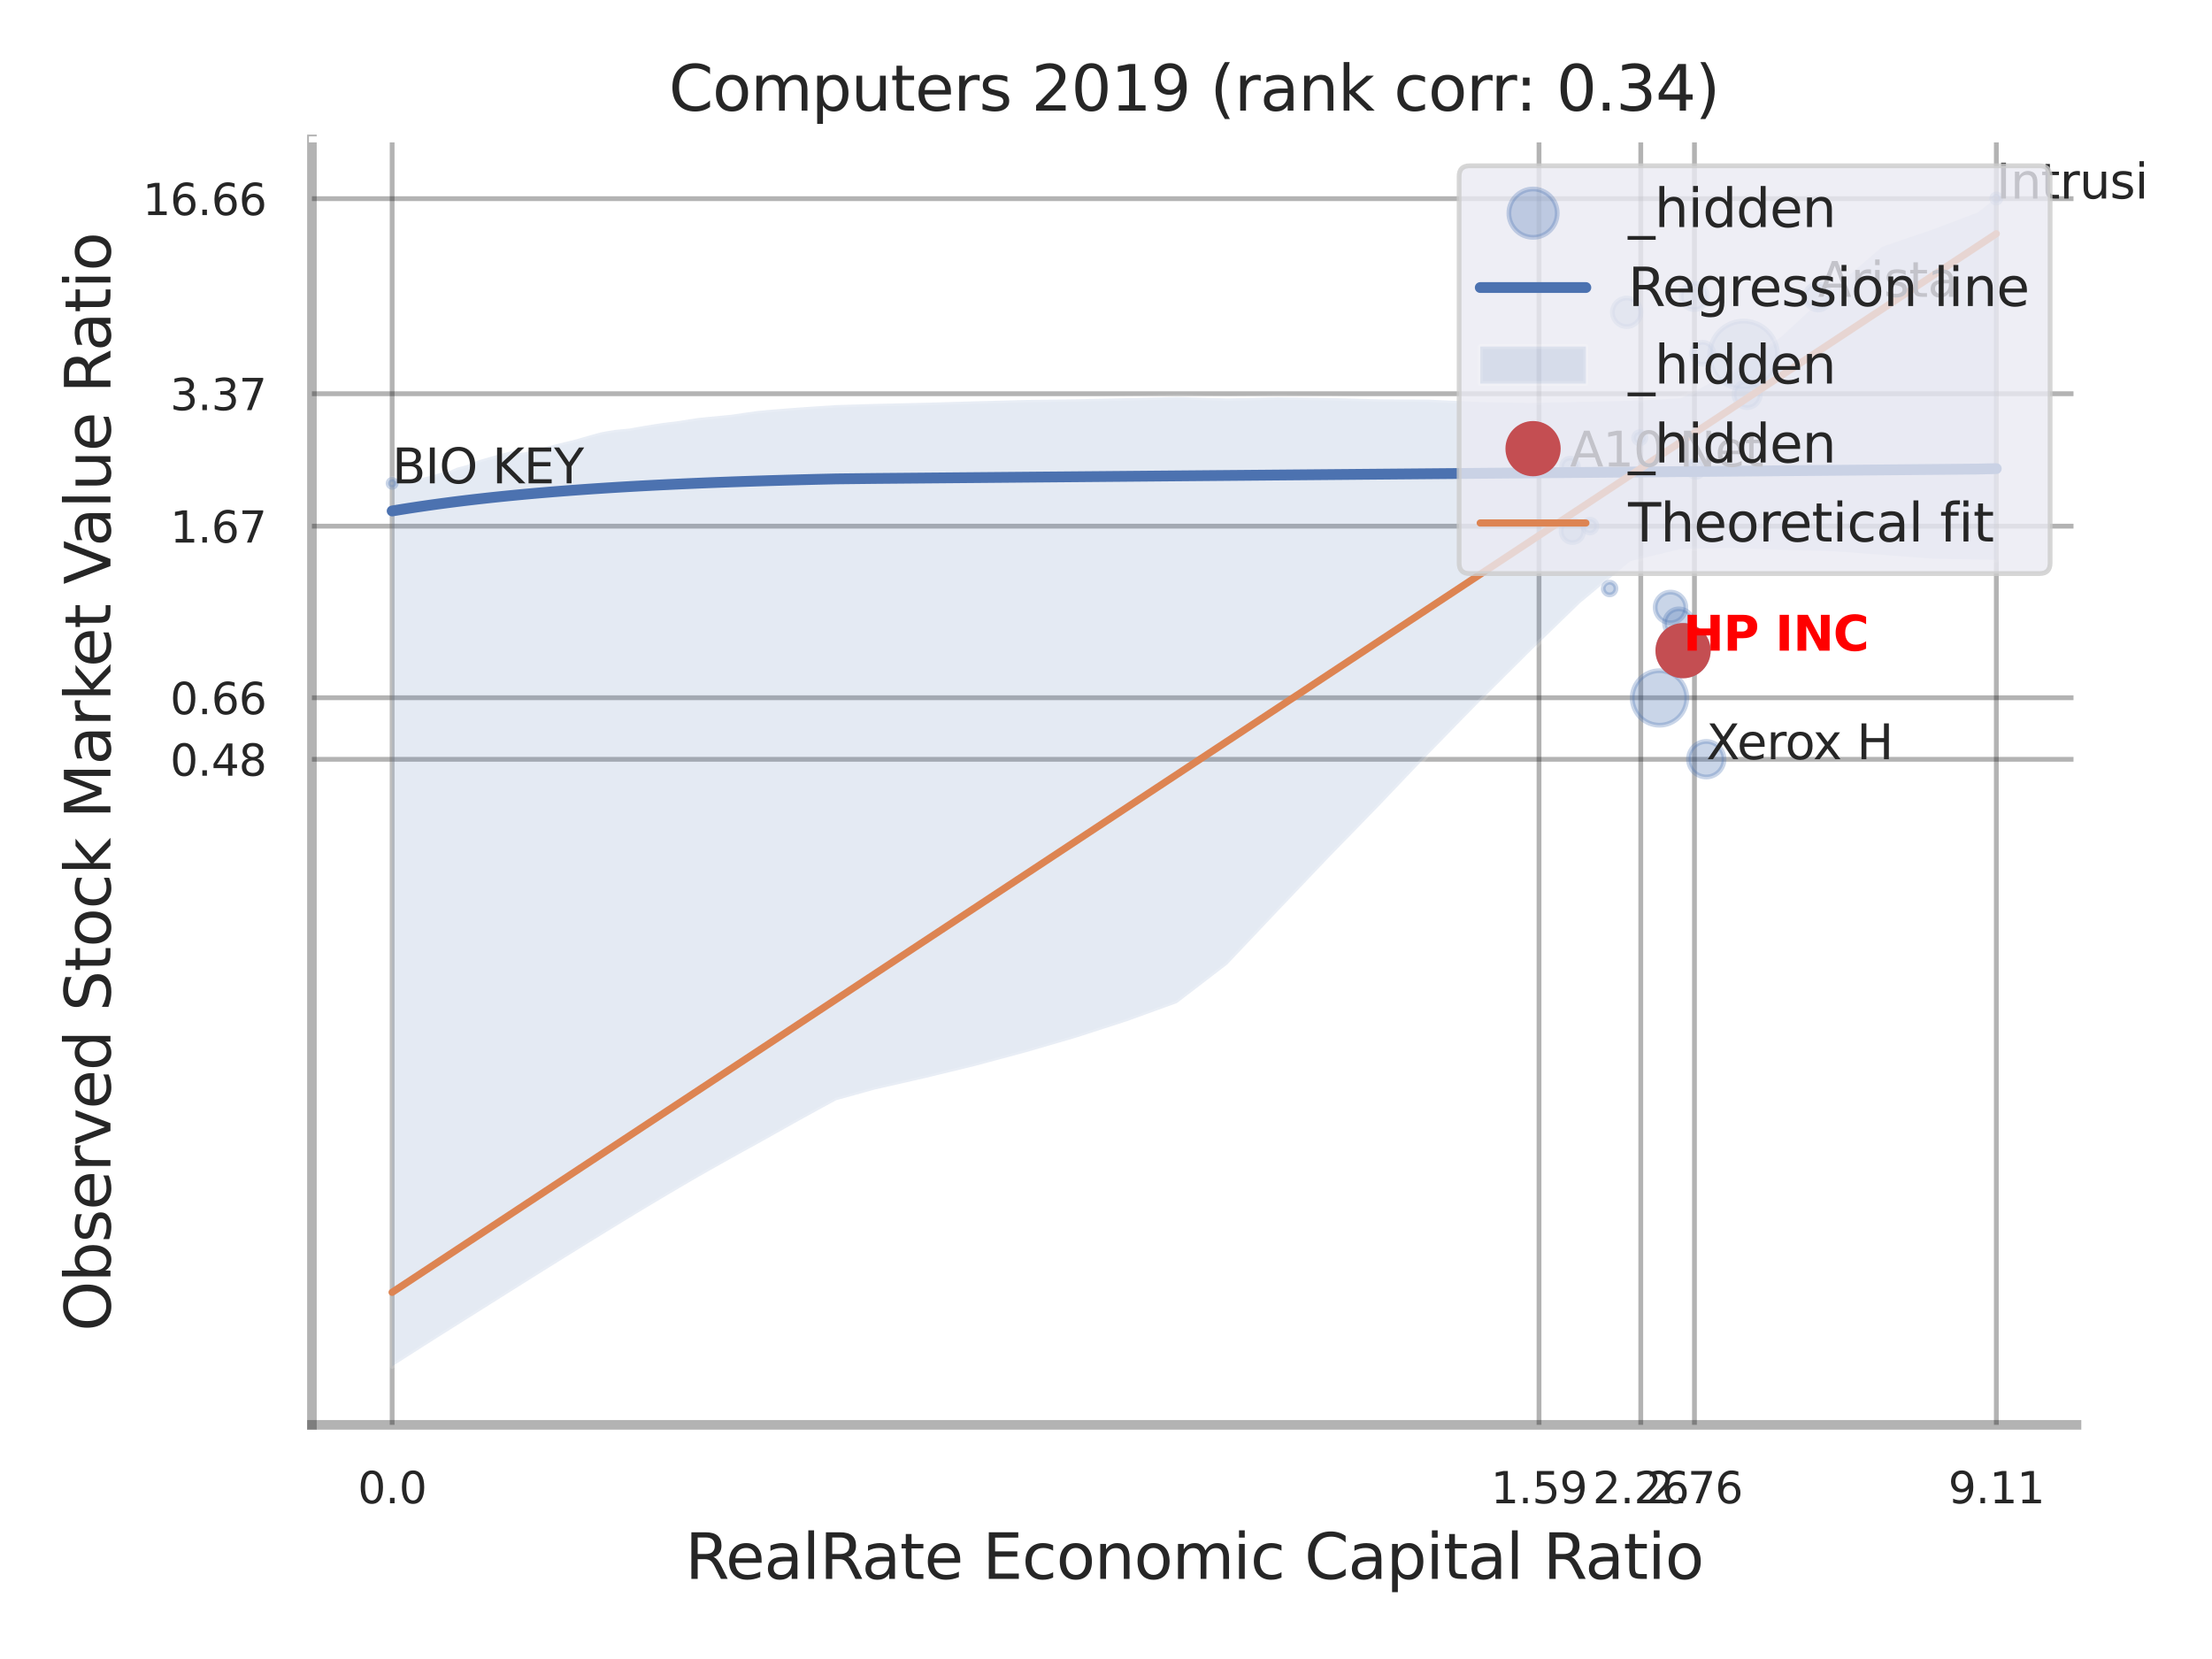 <?xml version="1.0" encoding="utf-8" standalone="no"?>
<!DOCTYPE svg PUBLIC "-//W3C//DTD SVG 1.1//EN"
  "http://www.w3.org/Graphics/SVG/1.1/DTD/svg11.dtd">
<svg xmlns:xlink="http://www.w3.org/1999/xlink" width="460.8pt" height="345.6pt" viewBox="0 0 460.8 345.6" xmlns="http://www.w3.org/2000/svg" version="1.1">
 <defs>
  <style type="text/css">*{stroke-linejoin: round; stroke-linecap: butt}</style>
 </defs>
 <g id="figure_1">
  <g id="patch_1">
   <path d="M 0 345.6 
L 460.8 345.6 
L 460.8 0 
L 0 0 
z
" style="fill: #ffffff"/>
  </g>
  <g id="axes_1">
   <g id="patch_2">
    <path d="M 64.98 296.82 
L 432.573 296.82 
L 432.573 29.04 
L 64.98 29.04 
z
" style="fill: #ffffff"/>
   </g>
   <g id="matplotlib.axis_1">
    <g id="xtick_1">
     <g id="line2d_1">
      <path d="M 81.689 296.82 
L 81.689 29.04 
" clip-path="url(#p92909d20e0)" style="fill: none; stroke: #000000; stroke-opacity: 0.3; stroke-linecap: round"/>
     </g>
     <g id="text_1">
      <!-- 0.0 -->
      <g style="fill: #262626" transform="translate(74.533 313.159) scale(0.09 -0.09)">
       <defs>
        <path id="DejaVuSans-30" d="M 2034 4250 
Q 1547 4250 1301 3770 
Q 1056 3291 1056 2328 
Q 1056 1369 1301 889 
Q 1547 409 2034 409 
Q 2525 409 2770 889 
Q 3016 1369 3016 2328 
Q 3016 3291 2770 3770 
Q 2525 4250 2034 4250 
z
M 2034 4750 
Q 2819 4750 3233 4129 
Q 3647 3509 3647 2328 
Q 3647 1150 3233 529 
Q 2819 -91 2034 -91 
Q 1250 -91 836 529 
Q 422 1150 422 2328 
Q 422 3509 836 4129 
Q 1250 4750 2034 4750 
z
" transform="scale(0.016)"/>
        <path id="DejaVuSans-2e" d="M 684 794 
L 1344 794 
L 1344 0 
L 684 0 
L 684 794 
z
" transform="scale(0.016)"/>
       </defs>
       <use xlink:href="#DejaVuSans-30"/>
       <use xlink:href="#DejaVuSans-2e" transform="translate(63.623 0)"/>
       <use xlink:href="#DejaVuSans-30" transform="translate(95.41 0)"/>
      </g>
     </g>
    </g>
    <g id="xtick_2">
     <g id="line2d_2">
      <path d="M 320.605 296.82 
L 320.605 29.04 
" clip-path="url(#p92909d20e0)" style="fill: none; stroke: #000000; stroke-opacity: 0.3; stroke-linecap: round"/>
     </g>
     <g id="text_2">
      <!-- 1.59 -->
      <g style="fill: #262626" transform="translate(310.585 313.159) scale(0.09 -0.09)">
       <defs>
        <path id="DejaVuSans-31" d="M 794 531 
L 1825 531 
L 1825 4091 
L 703 3866 
L 703 4441 
L 1819 4666 
L 2450 4666 
L 2450 531 
L 3481 531 
L 3481 0 
L 794 0 
L 794 531 
z
" transform="scale(0.016)"/>
        <path id="DejaVuSans-35" d="M 691 4666 
L 3169 4666 
L 3169 4134 
L 1269 4134 
L 1269 2991 
Q 1406 3038 1543 3061 
Q 1681 3084 1819 3084 
Q 2600 3084 3056 2656 
Q 3513 2228 3513 1497 
Q 3513 744 3044 326 
Q 2575 -91 1722 -91 
Q 1428 -91 1123 -41 
Q 819 9 494 109 
L 494 744 
Q 775 591 1075 516 
Q 1375 441 1709 441 
Q 2250 441 2565 725 
Q 2881 1009 2881 1497 
Q 2881 1984 2565 2268 
Q 2250 2553 1709 2553 
Q 1456 2553 1204 2497 
Q 953 2441 691 2322 
L 691 4666 
z
" transform="scale(0.016)"/>
        <path id="DejaVuSans-39" d="M 703 97 
L 703 672 
Q 941 559 1184 500 
Q 1428 441 1663 441 
Q 2288 441 2617 861 
Q 2947 1281 2994 2138 
Q 2813 1869 2534 1725 
Q 2256 1581 1919 1581 
Q 1219 1581 811 2004 
Q 403 2428 403 3163 
Q 403 3881 828 4315 
Q 1253 4750 1959 4750 
Q 2769 4750 3195 4129 
Q 3622 3509 3622 2328 
Q 3622 1225 3098 567 
Q 2575 -91 1691 -91 
Q 1453 -91 1209 -44 
Q 966 3 703 97 
z
M 1959 2075 
Q 2384 2075 2632 2365 
Q 2881 2656 2881 3163 
Q 2881 3666 2632 3958 
Q 2384 4250 1959 4250 
Q 1534 4250 1286 3958 
Q 1038 3666 1038 3163 
Q 1038 2656 1286 2365 
Q 1534 2075 1959 2075 
z
" transform="scale(0.016)"/>
       </defs>
       <use xlink:href="#DejaVuSans-31"/>
       <use xlink:href="#DejaVuSans-2e" transform="translate(63.623 0)"/>
       <use xlink:href="#DejaVuSans-35" transform="translate(95.41 0)"/>
       <use xlink:href="#DejaVuSans-39" transform="translate(159.033 0)"/>
      </g>
     </g>
    </g>
    <g id="xtick_3">
     <g id="line2d_3">
      <path d="M 341.801 296.82 
L 341.801 29.04 
" clip-path="url(#p92909d20e0)" style="fill: none; stroke: #000000; stroke-opacity: 0.3; stroke-linecap: round"/>
     </g>
     <g id="text_3">
      <!-- 2.26 -->
      <g style="fill: #262626" transform="translate(331.782 313.159) scale(0.09 -0.09)">
       <defs>
        <path id="DejaVuSans-32" d="M 1228 531 
L 3431 531 
L 3431 0 
L 469 0 
L 469 531 
Q 828 903 1448 1529 
Q 2069 2156 2228 2338 
Q 2531 2678 2651 2914 
Q 2772 3150 2772 3378 
Q 2772 3750 2511 3984 
Q 2250 4219 1831 4219 
Q 1534 4219 1204 4116 
Q 875 4013 500 3803 
L 500 4441 
Q 881 4594 1212 4672 
Q 1544 4750 1819 4750 
Q 2544 4750 2975 4387 
Q 3406 4025 3406 3419 
Q 3406 3131 3298 2873 
Q 3191 2616 2906 2266 
Q 2828 2175 2409 1742 
Q 1991 1309 1228 531 
z
" transform="scale(0.016)"/>
        <path id="DejaVuSans-36" d="M 2113 2584 
Q 1688 2584 1439 2293 
Q 1191 2003 1191 1497 
Q 1191 994 1439 701 
Q 1688 409 2113 409 
Q 2538 409 2786 701 
Q 3034 994 3034 1497 
Q 3034 2003 2786 2293 
Q 2538 2584 2113 2584 
z
M 3366 4563 
L 3366 3988 
Q 3128 4100 2886 4159 
Q 2644 4219 2406 4219 
Q 1781 4219 1451 3797 
Q 1122 3375 1075 2522 
Q 1259 2794 1537 2939 
Q 1816 3084 2150 3084 
Q 2853 3084 3261 2657 
Q 3669 2231 3669 1497 
Q 3669 778 3244 343 
Q 2819 -91 2113 -91 
Q 1303 -91 875 529 
Q 447 1150 447 2328 
Q 447 3434 972 4092 
Q 1497 4750 2381 4750 
Q 2619 4750 2861 4703 
Q 3103 4656 3366 4563 
z
" transform="scale(0.016)"/>
       </defs>
       <use xlink:href="#DejaVuSans-32"/>
       <use xlink:href="#DejaVuSans-2e" transform="translate(63.623 0)"/>
       <use xlink:href="#DejaVuSans-32" transform="translate(95.41 0)"/>
       <use xlink:href="#DejaVuSans-36" transform="translate(159.033 0)"/>
      </g>
     </g>
    </g>
    <g id="xtick_4">
     <g id="line2d_4">
      <path d="M 352.988 296.82 
L 352.988 29.04 
" clip-path="url(#p92909d20e0)" style="fill: none; stroke: #000000; stroke-opacity: 0.3; stroke-linecap: round"/>
     </g>
     <g id="text_4">
      <!-- 2.76 -->
      <g style="fill: #262626" transform="translate(342.969 313.159) scale(0.09 -0.09)">
       <defs>
        <path id="DejaVuSans-37" d="M 525 4666 
L 3525 4666 
L 3525 4397 
L 1831 0 
L 1172 0 
L 2766 4134 
L 525 4134 
L 525 4666 
z
" transform="scale(0.016)"/>
       </defs>
       <use xlink:href="#DejaVuSans-32"/>
       <use xlink:href="#DejaVuSans-2e" transform="translate(63.623 0)"/>
       <use xlink:href="#DejaVuSans-37" transform="translate(95.41 0)"/>
       <use xlink:href="#DejaVuSans-36" transform="translate(159.033 0)"/>
      </g>
     </g>
    </g>
    <g id="xtick_5">
     <g id="line2d_5">
      <path d="M 415.875 296.82 
L 415.875 29.04 
" clip-path="url(#p92909d20e0)" style="fill: none; stroke: #000000; stroke-opacity: 0.3; stroke-linecap: round"/>
     </g>
     <g id="text_5">
      <!-- 9.11 -->
      <g style="fill: #262626" transform="translate(405.855 313.159) scale(0.09 -0.09)">
       <use xlink:href="#DejaVuSans-39"/>
       <use xlink:href="#DejaVuSans-2e" transform="translate(63.623 0)"/>
       <use xlink:href="#DejaVuSans-31" transform="translate(95.41 0)"/>
       <use xlink:href="#DejaVuSans-31" transform="translate(159.033 0)"/>
      </g>
     </g>
    </g>
    <g id="xtick_6"/>
    <g id="xtick_7"/>
    <g id="xtick_8"/>
    <g id="xtick_9"/>
    <g id="text_6">
     <!-- RealRate Economic Capital Ratio -->
     <g style="fill: #262626" transform="translate(142.723 328.908) scale(0.13 -0.13)">
      <defs>
       <path id="DejaVuSans-52" d="M 2841 2188 
Q 3044 2119 3236 1894 
Q 3428 1669 3622 1275 
L 4263 0 
L 3584 0 
L 2988 1197 
Q 2756 1666 2539 1819 
Q 2322 1972 1947 1972 
L 1259 1972 
L 1259 0 
L 628 0 
L 628 4666 
L 2053 4666 
Q 2853 4666 3247 4331 
Q 3641 3997 3641 3322 
Q 3641 2881 3436 2590 
Q 3231 2300 2841 2188 
z
M 1259 4147 
L 1259 2491 
L 2053 2491 
Q 2509 2491 2742 2702 
Q 2975 2913 2975 3322 
Q 2975 3731 2742 3939 
Q 2509 4147 2053 4147 
L 1259 4147 
z
" transform="scale(0.016)"/>
       <path id="DejaVuSans-65" d="M 3597 1894 
L 3597 1613 
L 953 1613 
Q 991 1019 1311 708 
Q 1631 397 2203 397 
Q 2534 397 2845 478 
Q 3156 559 3463 722 
L 3463 178 
Q 3153 47 2828 -22 
Q 2503 -91 2169 -91 
Q 1331 -91 842 396 
Q 353 884 353 1716 
Q 353 2575 817 3079 
Q 1281 3584 2069 3584 
Q 2775 3584 3186 3129 
Q 3597 2675 3597 1894 
z
M 3022 2063 
Q 3016 2534 2758 2815 
Q 2500 3097 2075 3097 
Q 1594 3097 1305 2825 
Q 1016 2553 972 2059 
L 3022 2063 
z
" transform="scale(0.016)"/>
       <path id="DejaVuSans-61" d="M 2194 1759 
Q 1497 1759 1228 1600 
Q 959 1441 959 1056 
Q 959 750 1161 570 
Q 1363 391 1709 391 
Q 2188 391 2477 730 
Q 2766 1069 2766 1631 
L 2766 1759 
L 2194 1759 
z
M 3341 1997 
L 3341 0 
L 2766 0 
L 2766 531 
Q 2569 213 2275 61 
Q 1981 -91 1556 -91 
Q 1019 -91 701 211 
Q 384 513 384 1019 
Q 384 1609 779 1909 
Q 1175 2209 1959 2209 
L 2766 2209 
L 2766 2266 
Q 2766 2663 2505 2880 
Q 2244 3097 1772 3097 
Q 1472 3097 1187 3025 
Q 903 2953 641 2809 
L 641 3341 
Q 956 3463 1253 3523 
Q 1550 3584 1831 3584 
Q 2591 3584 2966 3190 
Q 3341 2797 3341 1997 
z
" transform="scale(0.016)"/>
       <path id="DejaVuSans-6c" d="M 603 4863 
L 1178 4863 
L 1178 0 
L 603 0 
L 603 4863 
z
" transform="scale(0.016)"/>
       <path id="DejaVuSans-74" d="M 1172 4494 
L 1172 3500 
L 2356 3500 
L 2356 3053 
L 1172 3053 
L 1172 1153 
Q 1172 725 1289 603 
Q 1406 481 1766 481 
L 2356 481 
L 2356 0 
L 1766 0 
Q 1100 0 847 248 
Q 594 497 594 1153 
L 594 3053 
L 172 3053 
L 172 3500 
L 594 3500 
L 594 4494 
L 1172 4494 
z
" transform="scale(0.016)"/>
       <path id="DejaVuSans-20" transform="scale(0.016)"/>
       <path id="DejaVuSans-45" d="M 628 4666 
L 3578 4666 
L 3578 4134 
L 1259 4134 
L 1259 2753 
L 3481 2753 
L 3481 2222 
L 1259 2222 
L 1259 531 
L 3634 531 
L 3634 0 
L 628 0 
L 628 4666 
z
" transform="scale(0.016)"/>
       <path id="DejaVuSans-63" d="M 3122 3366 
L 3122 2828 
Q 2878 2963 2633 3030 
Q 2388 3097 2138 3097 
Q 1578 3097 1268 2742 
Q 959 2388 959 1747 
Q 959 1106 1268 751 
Q 1578 397 2138 397 
Q 2388 397 2633 464 
Q 2878 531 3122 666 
L 3122 134 
Q 2881 22 2623 -34 
Q 2366 -91 2075 -91 
Q 1284 -91 818 406 
Q 353 903 353 1747 
Q 353 2603 823 3093 
Q 1294 3584 2113 3584 
Q 2378 3584 2631 3529 
Q 2884 3475 3122 3366 
z
" transform="scale(0.016)"/>
       <path id="DejaVuSans-6f" d="M 1959 3097 
Q 1497 3097 1228 2736 
Q 959 2375 959 1747 
Q 959 1119 1226 758 
Q 1494 397 1959 397 
Q 2419 397 2687 759 
Q 2956 1122 2956 1747 
Q 2956 2369 2687 2733 
Q 2419 3097 1959 3097 
z
M 1959 3584 
Q 2709 3584 3137 3096 
Q 3566 2609 3566 1747 
Q 3566 888 3137 398 
Q 2709 -91 1959 -91 
Q 1206 -91 779 398 
Q 353 888 353 1747 
Q 353 2609 779 3096 
Q 1206 3584 1959 3584 
z
" transform="scale(0.016)"/>
       <path id="DejaVuSans-6e" d="M 3513 2113 
L 3513 0 
L 2938 0 
L 2938 2094 
Q 2938 2591 2744 2837 
Q 2550 3084 2163 3084 
Q 1697 3084 1428 2787 
Q 1159 2491 1159 1978 
L 1159 0 
L 581 0 
L 581 3500 
L 1159 3500 
L 1159 2956 
Q 1366 3272 1645 3428 
Q 1925 3584 2291 3584 
Q 2894 3584 3203 3211 
Q 3513 2838 3513 2113 
z
" transform="scale(0.016)"/>
       <path id="DejaVuSans-6d" d="M 3328 2828 
Q 3544 3216 3844 3400 
Q 4144 3584 4550 3584 
Q 5097 3584 5394 3201 
Q 5691 2819 5691 2113 
L 5691 0 
L 5113 0 
L 5113 2094 
Q 5113 2597 4934 2840 
Q 4756 3084 4391 3084 
Q 3944 3084 3684 2787 
Q 3425 2491 3425 1978 
L 3425 0 
L 2847 0 
L 2847 2094 
Q 2847 2600 2669 2842 
Q 2491 3084 2119 3084 
Q 1678 3084 1418 2786 
Q 1159 2488 1159 1978 
L 1159 0 
L 581 0 
L 581 3500 
L 1159 3500 
L 1159 2956 
Q 1356 3278 1631 3431 
Q 1906 3584 2284 3584 
Q 2666 3584 2933 3390 
Q 3200 3197 3328 2828 
z
" transform="scale(0.016)"/>
       <path id="DejaVuSans-69" d="M 603 3500 
L 1178 3500 
L 1178 0 
L 603 0 
L 603 3500 
z
M 603 4863 
L 1178 4863 
L 1178 4134 
L 603 4134 
L 603 4863 
z
" transform="scale(0.016)"/>
       <path id="DejaVuSans-43" d="M 4122 4306 
L 4122 3641 
Q 3803 3938 3442 4084 
Q 3081 4231 2675 4231 
Q 1875 4231 1450 3742 
Q 1025 3253 1025 2328 
Q 1025 1406 1450 917 
Q 1875 428 2675 428 
Q 3081 428 3442 575 
Q 3803 722 4122 1019 
L 4122 359 
Q 3791 134 3420 21 
Q 3050 -91 2638 -91 
Q 1578 -91 968 557 
Q 359 1206 359 2328 
Q 359 3453 968 4101 
Q 1578 4750 2638 4750 
Q 3056 4750 3426 4639 
Q 3797 4528 4122 4306 
z
" transform="scale(0.016)"/>
       <path id="DejaVuSans-70" d="M 1159 525 
L 1159 -1331 
L 581 -1331 
L 581 3500 
L 1159 3500 
L 1159 2969 
Q 1341 3281 1617 3432 
Q 1894 3584 2278 3584 
Q 2916 3584 3314 3078 
Q 3713 2572 3713 1747 
Q 3713 922 3314 415 
Q 2916 -91 2278 -91 
Q 1894 -91 1617 61 
Q 1341 213 1159 525 
z
M 3116 1747 
Q 3116 2381 2855 2742 
Q 2594 3103 2138 3103 
Q 1681 3103 1420 2742 
Q 1159 2381 1159 1747 
Q 1159 1113 1420 752 
Q 1681 391 2138 391 
Q 2594 391 2855 752 
Q 3116 1113 3116 1747 
z
" transform="scale(0.016)"/>
      </defs>
      <use xlink:href="#DejaVuSans-52"/>
      <use xlink:href="#DejaVuSans-65" transform="translate(64.982 0)"/>
      <use xlink:href="#DejaVuSans-61" transform="translate(126.506 0)"/>
      <use xlink:href="#DejaVuSans-6c" transform="translate(187.785 0)"/>
      <use xlink:href="#DejaVuSans-52" transform="translate(215.568 0)"/>
      <use xlink:href="#DejaVuSans-61" transform="translate(282.801 0)"/>
      <use xlink:href="#DejaVuSans-74" transform="translate(344.08 0)"/>
      <use xlink:href="#DejaVuSans-65" transform="translate(383.289 0)"/>
      <use xlink:href="#DejaVuSans-20" transform="translate(444.812 0)"/>
      <use xlink:href="#DejaVuSans-45" transform="translate(476.6 0)"/>
      <use xlink:href="#DejaVuSans-63" transform="translate(539.783 0)"/>
      <use xlink:href="#DejaVuSans-6f" transform="translate(594.764 0)"/>
      <use xlink:href="#DejaVuSans-6e" transform="translate(655.945 0)"/>
      <use xlink:href="#DejaVuSans-6f" transform="translate(719.324 0)"/>
      <use xlink:href="#DejaVuSans-6d" transform="translate(780.506 0)"/>
      <use xlink:href="#DejaVuSans-69" transform="translate(877.918 0)"/>
      <use xlink:href="#DejaVuSans-63" transform="translate(905.701 0)"/>
      <use xlink:href="#DejaVuSans-20" transform="translate(960.682 0)"/>
      <use xlink:href="#DejaVuSans-43" transform="translate(992.469 0)"/>
      <use xlink:href="#DejaVuSans-61" transform="translate(1062.293 0)"/>
      <use xlink:href="#DejaVuSans-70" transform="translate(1123.572 0)"/>
      <use xlink:href="#DejaVuSans-69" transform="translate(1187.049 0)"/>
      <use xlink:href="#DejaVuSans-74" transform="translate(1214.832 0)"/>
      <use xlink:href="#DejaVuSans-61" transform="translate(1254.041 0)"/>
      <use xlink:href="#DejaVuSans-6c" transform="translate(1315.32 0)"/>
      <use xlink:href="#DejaVuSans-20" transform="translate(1343.104 0)"/>
      <use xlink:href="#DejaVuSans-52" transform="translate(1374.891 0)"/>
      <use xlink:href="#DejaVuSans-61" transform="translate(1442.123 0)"/>
      <use xlink:href="#DejaVuSans-74" transform="translate(1503.402 0)"/>
      <use xlink:href="#DejaVuSans-69" transform="translate(1542.611 0)"/>
      <use xlink:href="#DejaVuSans-6f" transform="translate(1570.395 0)"/>
     </g>
    </g>
   </g>
   <g id="matplotlib.axis_2">
    <g id="ytick_1">
     <g id="line2d_6">
      <path d="M 64.98 158.178 
L 432.573 158.178 
" clip-path="url(#p92909d20e0)" style="fill: none; stroke: #000000; stroke-opacity: 0.3; stroke-linecap: round"/>
     </g>
     <g id="text_7">
      <!-- 0.48 -->
      <g style="fill: #262626" transform="translate(35.441 161.598) scale(0.09 -0.09)">
       <defs>
        <path id="DejaVuSans-34" d="M 2419 4116 
L 825 1625 
L 2419 1625 
L 2419 4116 
z
M 2253 4666 
L 3047 4666 
L 3047 1625 
L 3713 1625 
L 3713 1100 
L 3047 1100 
L 3047 0 
L 2419 0 
L 2419 1100 
L 313 1100 
L 313 1709 
L 2253 4666 
z
" transform="scale(0.016)"/>
        <path id="DejaVuSans-38" d="M 2034 2216 
Q 1584 2216 1326 1975 
Q 1069 1734 1069 1313 
Q 1069 891 1326 650 
Q 1584 409 2034 409 
Q 2484 409 2743 651 
Q 3003 894 3003 1313 
Q 3003 1734 2745 1975 
Q 2488 2216 2034 2216 
z
M 1403 2484 
Q 997 2584 770 2862 
Q 544 3141 544 3541 
Q 544 4100 942 4425 
Q 1341 4750 2034 4750 
Q 2731 4750 3128 4425 
Q 3525 4100 3525 3541 
Q 3525 3141 3298 2862 
Q 3072 2584 2669 2484 
Q 3125 2378 3379 2068 
Q 3634 1759 3634 1313 
Q 3634 634 3220 271 
Q 2806 -91 2034 -91 
Q 1263 -91 848 271 
Q 434 634 434 1313 
Q 434 1759 690 2068 
Q 947 2378 1403 2484 
z
M 1172 3481 
Q 1172 3119 1398 2916 
Q 1625 2713 2034 2713 
Q 2441 2713 2670 2916 
Q 2900 3119 2900 3481 
Q 2900 3844 2670 4047 
Q 2441 4250 2034 4250 
Q 1625 4250 1398 4047 
Q 1172 3844 1172 3481 
z
" transform="scale(0.016)"/>
       </defs>
       <use xlink:href="#DejaVuSans-30"/>
       <use xlink:href="#DejaVuSans-2e" transform="translate(63.623 0)"/>
       <use xlink:href="#DejaVuSans-34" transform="translate(95.41 0)"/>
       <use xlink:href="#DejaVuSans-38" transform="translate(159.033 0)"/>
      </g>
     </g>
    </g>
    <g id="ytick_2">
     <g id="line2d_7">
      <path d="M 64.98 145.356 
L 432.573 145.356 
" clip-path="url(#p92909d20e0)" style="fill: none; stroke: #000000; stroke-opacity: 0.3; stroke-linecap: round"/>
     </g>
     <g id="text_8">
      <!-- 0.66 -->
      <g style="fill: #262626" transform="translate(35.441 148.775) scale(0.09 -0.09)">
       <use xlink:href="#DejaVuSans-30"/>
       <use xlink:href="#DejaVuSans-2e" transform="translate(63.623 0)"/>
       <use xlink:href="#DejaVuSans-36" transform="translate(95.41 0)"/>
       <use xlink:href="#DejaVuSans-36" transform="translate(159.033 0)"/>
      </g>
     </g>
    </g>
    <g id="ytick_3">
     <g id="line2d_8">
      <path d="M 64.98 109.61 
L 432.573 109.61 
" clip-path="url(#p92909d20e0)" style="fill: none; stroke: #000000; stroke-opacity: 0.3; stroke-linecap: round"/>
     </g>
     <g id="text_9">
      <!-- 1.67 -->
      <g style="fill: #262626" transform="translate(35.441 113.029) scale(0.09 -0.09)">
       <use xlink:href="#DejaVuSans-31"/>
       <use xlink:href="#DejaVuSans-2e" transform="translate(63.623 0)"/>
       <use xlink:href="#DejaVuSans-36" transform="translate(95.41 0)"/>
       <use xlink:href="#DejaVuSans-37" transform="translate(159.033 0)"/>
      </g>
     </g>
    </g>
    <g id="ytick_4">
     <g id="line2d_9">
      <path d="M 64.98 82.023 
L 432.573 82.023 
" clip-path="url(#p92909d20e0)" style="fill: none; stroke: #000000; stroke-opacity: 0.3; stroke-linecap: round"/>
     </g>
     <g id="text_10">
      <!-- 3.37 -->
      <g style="fill: #262626" transform="translate(35.441 85.442) scale(0.09 -0.09)">
       <defs>
        <path id="DejaVuSans-33" d="M 2597 2516 
Q 3050 2419 3304 2112 
Q 3559 1806 3559 1356 
Q 3559 666 3084 287 
Q 2609 -91 1734 -91 
Q 1441 -91 1130 -33 
Q 819 25 488 141 
L 488 750 
Q 750 597 1062 519 
Q 1375 441 1716 441 
Q 2309 441 2620 675 
Q 2931 909 2931 1356 
Q 2931 1769 2642 2001 
Q 2353 2234 1838 2234 
L 1294 2234 
L 1294 2753 
L 1863 2753 
Q 2328 2753 2575 2939 
Q 2822 3125 2822 3475 
Q 2822 3834 2567 4026 
Q 2313 4219 1838 4219 
Q 1578 4219 1281 4162 
Q 984 4106 628 3988 
L 628 4550 
Q 988 4650 1302 4700 
Q 1616 4750 1894 4750 
Q 2613 4750 3031 4423 
Q 3450 4097 3450 3541 
Q 3450 3153 3228 2886 
Q 3006 2619 2597 2516 
z
" transform="scale(0.016)"/>
       </defs>
       <use xlink:href="#DejaVuSans-33"/>
       <use xlink:href="#DejaVuSans-2e" transform="translate(63.623 0)"/>
       <use xlink:href="#DejaVuSans-33" transform="translate(95.41 0)"/>
       <use xlink:href="#DejaVuSans-37" transform="translate(159.033 0)"/>
      </g>
     </g>
    </g>
    <g id="ytick_5">
     <g id="line2d_10">
      <path d="M 64.98 41.387 
L 432.573 41.387 
" clip-path="url(#p92909d20e0)" style="fill: none; stroke: #000000; stroke-opacity: 0.3; stroke-linecap: round"/>
     </g>
     <g id="text_11">
      <!-- 16.66 -->
      <g style="fill: #262626" transform="translate(29.715 44.807) scale(0.09 -0.09)">
       <use xlink:href="#DejaVuSans-31"/>
       <use xlink:href="#DejaVuSans-36" transform="translate(63.623 0)"/>
       <use xlink:href="#DejaVuSans-2e" transform="translate(127.246 0)"/>
       <use xlink:href="#DejaVuSans-36" transform="translate(159.033 0)"/>
       <use xlink:href="#DejaVuSans-36" transform="translate(222.656 0)"/>
      </g>
     </g>
    </g>
    <g id="ytick_6"/>
    <g id="ytick_7"/>
    <g id="ytick_8"/>
    <g id="ytick_9"/>
    <g id="text_12">
     <!-- Observed Stock Market Value Ratio -->
     <g style="fill: #262626" transform="translate(23.011 277.332) rotate(-90) scale(0.13 -0.13)">
      <defs>
       <path id="DejaVuSans-4f" d="M 2522 4238 
Q 1834 4238 1429 3725 
Q 1025 3213 1025 2328 
Q 1025 1447 1429 934 
Q 1834 422 2522 422 
Q 3209 422 3611 934 
Q 4013 1447 4013 2328 
Q 4013 3213 3611 3725 
Q 3209 4238 2522 4238 
z
M 2522 4750 
Q 3503 4750 4090 4092 
Q 4678 3434 4678 2328 
Q 4678 1225 4090 567 
Q 3503 -91 2522 -91 
Q 1538 -91 948 565 
Q 359 1222 359 2328 
Q 359 3434 948 4092 
Q 1538 4750 2522 4750 
z
" transform="scale(0.016)"/>
       <path id="DejaVuSans-62" d="M 3116 1747 
Q 3116 2381 2855 2742 
Q 2594 3103 2138 3103 
Q 1681 3103 1420 2742 
Q 1159 2381 1159 1747 
Q 1159 1113 1420 752 
Q 1681 391 2138 391 
Q 2594 391 2855 752 
Q 3116 1113 3116 1747 
z
M 1159 2969 
Q 1341 3281 1617 3432 
Q 1894 3584 2278 3584 
Q 2916 3584 3314 3078 
Q 3713 2572 3713 1747 
Q 3713 922 3314 415 
Q 2916 -91 2278 -91 
Q 1894 -91 1617 61 
Q 1341 213 1159 525 
L 1159 0 
L 581 0 
L 581 4863 
L 1159 4863 
L 1159 2969 
z
" transform="scale(0.016)"/>
       <path id="DejaVuSans-73" d="M 2834 3397 
L 2834 2853 
Q 2591 2978 2328 3040 
Q 2066 3103 1784 3103 
Q 1356 3103 1142 2972 
Q 928 2841 928 2578 
Q 928 2378 1081 2264 
Q 1234 2150 1697 2047 
L 1894 2003 
Q 2506 1872 2764 1633 
Q 3022 1394 3022 966 
Q 3022 478 2636 193 
Q 2250 -91 1575 -91 
Q 1294 -91 989 -36 
Q 684 19 347 128 
L 347 722 
Q 666 556 975 473 
Q 1284 391 1588 391 
Q 1994 391 2212 530 
Q 2431 669 2431 922 
Q 2431 1156 2273 1281 
Q 2116 1406 1581 1522 
L 1381 1569 
Q 847 1681 609 1914 
Q 372 2147 372 2553 
Q 372 3047 722 3315 
Q 1072 3584 1716 3584 
Q 2034 3584 2315 3537 
Q 2597 3491 2834 3397 
z
" transform="scale(0.016)"/>
       <path id="DejaVuSans-72" d="M 2631 2963 
Q 2534 3019 2420 3045 
Q 2306 3072 2169 3072 
Q 1681 3072 1420 2755 
Q 1159 2438 1159 1844 
L 1159 0 
L 581 0 
L 581 3500 
L 1159 3500 
L 1159 2956 
Q 1341 3275 1631 3429 
Q 1922 3584 2338 3584 
Q 2397 3584 2469 3576 
Q 2541 3569 2628 3553 
L 2631 2963 
z
" transform="scale(0.016)"/>
       <path id="DejaVuSans-76" d="M 191 3500 
L 800 3500 
L 1894 563 
L 2988 3500 
L 3597 3500 
L 2284 0 
L 1503 0 
L 191 3500 
z
" transform="scale(0.016)"/>
       <path id="DejaVuSans-64" d="M 2906 2969 
L 2906 4863 
L 3481 4863 
L 3481 0 
L 2906 0 
L 2906 525 
Q 2725 213 2448 61 
Q 2172 -91 1784 -91 
Q 1150 -91 751 415 
Q 353 922 353 1747 
Q 353 2572 751 3078 
Q 1150 3584 1784 3584 
Q 2172 3584 2448 3432 
Q 2725 3281 2906 2969 
z
M 947 1747 
Q 947 1113 1208 752 
Q 1469 391 1925 391 
Q 2381 391 2643 752 
Q 2906 1113 2906 1747 
Q 2906 2381 2643 2742 
Q 2381 3103 1925 3103 
Q 1469 3103 1208 2742 
Q 947 2381 947 1747 
z
" transform="scale(0.016)"/>
       <path id="DejaVuSans-53" d="M 3425 4513 
L 3425 3897 
Q 3066 4069 2747 4153 
Q 2428 4238 2131 4238 
Q 1616 4238 1336 4038 
Q 1056 3838 1056 3469 
Q 1056 3159 1242 3001 
Q 1428 2844 1947 2747 
L 2328 2669 
Q 3034 2534 3370 2195 
Q 3706 1856 3706 1288 
Q 3706 609 3251 259 
Q 2797 -91 1919 -91 
Q 1588 -91 1214 -16 
Q 841 59 441 206 
L 441 856 
Q 825 641 1194 531 
Q 1563 422 1919 422 
Q 2459 422 2753 634 
Q 3047 847 3047 1241 
Q 3047 1584 2836 1778 
Q 2625 1972 2144 2069 
L 1759 2144 
Q 1053 2284 737 2584 
Q 422 2884 422 3419 
Q 422 4038 858 4394 
Q 1294 4750 2059 4750 
Q 2388 4750 2728 4690 
Q 3069 4631 3425 4513 
z
" transform="scale(0.016)"/>
       <path id="DejaVuSans-6b" d="M 581 4863 
L 1159 4863 
L 1159 1991 
L 2875 3500 
L 3609 3500 
L 1753 1863 
L 3688 0 
L 2938 0 
L 1159 1709 
L 1159 0 
L 581 0 
L 581 4863 
z
" transform="scale(0.016)"/>
       <path id="DejaVuSans-4d" d="M 628 4666 
L 1569 4666 
L 2759 1491 
L 3956 4666 
L 4897 4666 
L 4897 0 
L 4281 0 
L 4281 4097 
L 3078 897 
L 2444 897 
L 1241 4097 
L 1241 0 
L 628 0 
L 628 4666 
z
" transform="scale(0.016)"/>
       <path id="DejaVuSans-56" d="M 1831 0 
L 50 4666 
L 709 4666 
L 2188 738 
L 3669 4666 
L 4325 4666 
L 2547 0 
L 1831 0 
z
" transform="scale(0.016)"/>
       <path id="DejaVuSans-75" d="M 544 1381 
L 544 3500 
L 1119 3500 
L 1119 1403 
Q 1119 906 1312 657 
Q 1506 409 1894 409 
Q 2359 409 2629 706 
Q 2900 1003 2900 1516 
L 2900 3500 
L 3475 3500 
L 3475 0 
L 2900 0 
L 2900 538 
Q 2691 219 2414 64 
Q 2138 -91 1772 -91 
Q 1169 -91 856 284 
Q 544 659 544 1381 
z
M 1991 3584 
L 1991 3584 
z
" transform="scale(0.016)"/>
      </defs>
      <use xlink:href="#DejaVuSans-4f"/>
      <use xlink:href="#DejaVuSans-62" transform="translate(78.711 0)"/>
      <use xlink:href="#DejaVuSans-73" transform="translate(142.188 0)"/>
      <use xlink:href="#DejaVuSans-65" transform="translate(194.287 0)"/>
      <use xlink:href="#DejaVuSans-72" transform="translate(255.811 0)"/>
      <use xlink:href="#DejaVuSans-76" transform="translate(296.924 0)"/>
      <use xlink:href="#DejaVuSans-65" transform="translate(356.104 0)"/>
      <use xlink:href="#DejaVuSans-64" transform="translate(417.627 0)"/>
      <use xlink:href="#DejaVuSans-20" transform="translate(481.104 0)"/>
      <use xlink:href="#DejaVuSans-53" transform="translate(512.891 0)"/>
      <use xlink:href="#DejaVuSans-74" transform="translate(576.367 0)"/>
      <use xlink:href="#DejaVuSans-6f" transform="translate(615.576 0)"/>
      <use xlink:href="#DejaVuSans-63" transform="translate(676.758 0)"/>
      <use xlink:href="#DejaVuSans-6b" transform="translate(731.738 0)"/>
      <use xlink:href="#DejaVuSans-20" transform="translate(789.648 0)"/>
      <use xlink:href="#DejaVuSans-4d" transform="translate(821.436 0)"/>
      <use xlink:href="#DejaVuSans-61" transform="translate(907.715 0)"/>
      <use xlink:href="#DejaVuSans-72" transform="translate(968.994 0)"/>
      <use xlink:href="#DejaVuSans-6b" transform="translate(1010.107 0)"/>
      <use xlink:href="#DejaVuSans-65" transform="translate(1064.393 0)"/>
      <use xlink:href="#DejaVuSans-74" transform="translate(1125.916 0)"/>
      <use xlink:href="#DejaVuSans-20" transform="translate(1165.125 0)"/>
      <use xlink:href="#DejaVuSans-56" transform="translate(1196.912 0)"/>
      <use xlink:href="#DejaVuSans-61" transform="translate(1257.57 0)"/>
      <use xlink:href="#DejaVuSans-6c" transform="translate(1318.85 0)"/>
      <use xlink:href="#DejaVuSans-75" transform="translate(1346.633 0)"/>
      <use xlink:href="#DejaVuSans-65" transform="translate(1410.012 0)"/>
      <use xlink:href="#DejaVuSans-20" transform="translate(1471.535 0)"/>
      <use xlink:href="#DejaVuSans-52" transform="translate(1503.322 0)"/>
      <use xlink:href="#DejaVuSans-61" transform="translate(1570.555 0)"/>
      <use xlink:href="#DejaVuSans-74" transform="translate(1631.834 0)"/>
      <use xlink:href="#DejaVuSans-69" transform="translate(1671.043 0)"/>
      <use xlink:href="#DejaVuSans-6f" transform="translate(1698.826 0)"/>
     </g>
    </g>
   </g>
   <g id="PathCollection_1">
    <path d="M 350.614 140.794 
C 352.007 140.794 353.342 140.241 354.327 139.256 
C 355.312 138.271 355.866 136.935 355.866 135.543 
C 355.866 134.15 355.312 132.814 354.327 131.829 
C 353.342 130.844 352.007 130.291 350.614 130.291 
C 349.221 130.291 347.885 130.844 346.9 131.829 
C 345.915 132.814 345.362 134.15 345.362 135.543 
C 345.362 136.935 345.915 138.271 346.9 139.256 
C 347.885 140.241 349.221 140.794 350.614 140.794 
z
" clip-path="url(#p92909d20e0)" style="fill: #4c72b0; fill-opacity: 0.3; stroke: #4c72b0; stroke-opacity: 0.3"/>
    <path d="M 345.704 151.073 
C 347.21 151.073 348.654 150.475 349.718 149.41 
C 350.783 148.346 351.381 146.902 351.381 145.397 
C 351.381 143.891 350.783 142.447 349.718 141.383 
C 348.654 140.318 347.21 139.72 345.704 139.72 
C 344.199 139.72 342.755 140.318 341.691 141.383 
C 340.626 142.447 340.028 143.891 340.028 145.397 
C 340.028 146.902 340.626 148.346 341.691 149.41 
C 342.755 150.475 344.199 151.073 345.704 151.073 
z
" clip-path="url(#p92909d20e0)" style="fill: #4c72b0; fill-opacity: 0.3; stroke: #4c72b0; stroke-opacity: 0.3"/>
    <path d="M 363.226 81.025 
C 365.102 81.025 366.9 80.28 368.226 78.954 
C 369.552 77.628 370.297 75.83 370.297 73.954 
C 370.297 72.079 369.552 70.28 368.226 68.954 
C 366.9 67.628 365.102 66.883 363.226 66.883 
C 361.351 66.883 359.552 67.628 358.226 68.954 
C 356.9 70.28 356.155 72.079 356.155 73.954 
C 356.155 75.83 356.9 77.628 358.226 78.954 
C 359.552 80.28 361.351 81.025 363.226 81.025 
z
" clip-path="url(#p92909d20e0)" style="fill: #4c72b0; fill-opacity: 0.3; stroke: #4c72b0; stroke-opacity: 0.3"/>
    <path d="M 415.864 42.308 
C 416.117 42.308 416.359 42.208 416.537 42.029 
C 416.716 41.851 416.816 41.608 416.816 41.356 
C 416.816 41.103 416.716 40.861 416.537 40.682 
C 416.359 40.504 416.117 40.403 415.864 40.403 
C 415.611 40.403 415.369 40.504 415.191 40.682 
C 415.012 40.861 414.912 41.103 414.912 41.356 
C 414.912 41.608 415.012 41.851 415.191 42.029 
C 415.369 42.208 415.611 42.308 415.864 42.308 
z
" clip-path="url(#p92909d20e0)" style="fill: #4c72b0; fill-opacity: 0.3; stroke: #4c72b0; stroke-opacity: 0.3"/>
    <path d="M 353.264 99.426 
C 353.739 99.426 354.193 99.238 354.528 98.902 
C 354.864 98.567 355.052 98.112 355.052 97.638 
C 355.052 97.164 354.864 96.71 354.528 96.374 
C 354.193 96.039 353.739 95.851 353.264 95.851 
C 352.79 95.851 352.336 96.039 352.001 96.374 
C 351.665 96.71 351.477 97.164 351.477 97.638 
C 351.477 98.112 351.665 98.567 352.001 98.902 
C 352.336 99.238 352.79 99.426 353.264 99.426 
z
" clip-path="url(#p92909d20e0)" style="fill: #4c72b0; fill-opacity: 0.3; stroke: #4c72b0; stroke-opacity: 0.3"/>
    <path d="M 354.688 75.891 
C 355.296 75.891 355.879 75.65 356.309 75.22 
C 356.739 74.79 356.981 74.207 356.981 73.599 
C 356.981 72.991 356.739 72.408 356.309 71.978 
C 355.879 71.548 355.296 71.306 354.688 71.306 
C 354.08 71.306 353.497 71.548 353.067 71.978 
C 352.637 72.408 352.396 72.991 352.396 73.599 
C 352.396 74.207 352.637 74.79 353.067 75.22 
C 353.497 75.65 354.08 75.891 354.688 75.891 
z
" clip-path="url(#p92909d20e0)" style="fill: #4c72b0; fill-opacity: 0.3; stroke: #4c72b0; stroke-opacity: 0.3"/>
    <path d="M 81.689 101.53 
C 81.913 101.53 82.127 101.441 82.285 101.283 
C 82.444 101.125 82.533 100.91 82.533 100.687 
C 82.533 100.463 82.444 100.248 82.285 100.09 
C 82.127 99.932 81.913 99.843 81.689 99.843 
C 81.465 99.843 81.25 99.932 81.092 100.09 
C 80.934 100.248 80.845 100.463 80.845 100.687 
C 80.845 100.91 80.934 101.125 81.092 101.283 
C 81.25 101.441 81.465 101.53 81.689 101.53 
z
" clip-path="url(#p92909d20e0)" style="fill: #4c72b0; fill-opacity: 0.3; stroke: #4c72b0; stroke-opacity: 0.3"/>
    <path d="M 331.229 111.028 
C 331.608 111.028 331.972 110.877 332.24 110.609 
C 332.508 110.341 332.659 109.977 332.659 109.598 
C 332.659 109.219 332.508 108.855 332.24 108.587 
C 331.972 108.318 331.608 108.168 331.229 108.168 
C 330.85 108.168 330.486 108.318 330.218 108.587 
C 329.949 108.855 329.799 109.219 329.799 109.598 
C 329.799 109.977 329.949 110.341 330.218 110.609 
C 330.486 110.877 330.85 111.028 331.229 111.028 
z
" clip-path="url(#p92909d20e0)" style="fill: #4c72b0; fill-opacity: 0.3; stroke: #4c72b0; stroke-opacity: 0.3"/>
    <path d="M 347.995 129.731 
C 348.842 129.731 349.654 129.395 350.253 128.796 
C 350.851 128.197 351.188 127.385 351.188 126.539 
C 351.188 125.692 350.851 124.88 350.253 124.281 
C 349.654 123.683 348.842 123.346 347.995 123.346 
C 347.149 123.346 346.337 123.683 345.738 124.281 
C 345.139 124.88 344.803 125.692 344.803 126.539 
C 344.803 127.385 345.139 128.197 345.738 128.796 
C 346.337 129.395 347.149 129.731 347.995 129.731 
z
" clip-path="url(#p92909d20e0)" style="fill: #4c72b0; fill-opacity: 0.3; stroke: #4c72b0; stroke-opacity: 0.3"/>
    <path d="M 363.961 84.927 
C 364.687 84.927 365.384 84.638 365.898 84.124 
C 366.412 83.61 366.7 82.914 366.7 82.187 
C 366.7 81.46 366.412 80.763 365.898 80.25 
C 365.384 79.736 364.687 79.447 363.961 79.447 
C 363.234 79.447 362.537 79.736 362.023 80.25 
C 361.509 80.763 361.221 81.46 361.221 82.187 
C 361.221 82.914 361.509 83.61 362.023 84.124 
C 362.537 84.638 363.234 84.927 363.961 84.927 
z
" clip-path="url(#p92909d20e0)" style="fill: #4c72b0; fill-opacity: 0.3; stroke: #4c72b0; stroke-opacity: 0.3"/>
    <path d="M 320.763 93.221 
C 321.109 93.221 321.441 93.084 321.686 92.839 
C 321.931 92.594 322.068 92.262 322.068 91.916 
C 322.068 91.57 321.931 91.238 321.686 90.993 
C 321.441 90.748 321.109 90.61 320.763 90.61 
C 320.417 90.61 320.085 90.748 319.84 90.993 
C 319.595 91.238 319.458 91.57 319.458 91.916 
C 319.458 92.262 319.595 92.594 319.84 92.839 
C 320.085 93.084 320.417 93.221 320.763 93.221 
z
" clip-path="url(#p92909d20e0)" style="fill: #4c72b0; fill-opacity: 0.3; stroke: #4c72b0; stroke-opacity: 0.3"/>
    <path d="M 327.561 113.026 
C 328.183 113.026 328.779 112.779 329.218 112.339 
C 329.658 111.9 329.905 111.304 329.905 110.682 
C 329.905 110.061 329.658 109.465 329.218 109.025 
C 328.779 108.586 328.183 108.339 327.561 108.339 
C 326.94 108.339 326.344 108.586 325.904 109.025 
C 325.465 109.465 325.218 110.061 325.218 110.682 
C 325.218 111.304 325.465 111.9 325.904 112.339 
C 326.344 112.779 326.94 113.026 327.561 113.026 
z
" clip-path="url(#p92909d20e0)" style="fill: #4c72b0; fill-opacity: 0.3; stroke: #4c72b0; stroke-opacity: 0.3"/>
    <path d="M 341.591 92.475 
C 341.929 92.475 342.252 92.34 342.491 92.102 
C 342.73 91.863 342.864 91.539 342.864 91.202 
C 342.864 90.864 342.73 90.54 342.491 90.302 
C 342.252 90.063 341.929 89.929 341.591 89.929 
C 341.253 89.929 340.93 90.063 340.691 90.302 
C 340.452 90.54 340.318 90.864 340.318 91.202 
C 340.318 91.539 340.452 91.863 340.691 92.102 
C 340.93 92.34 341.253 92.475 341.591 92.475 
z
" clip-path="url(#p92909d20e0)" style="fill: #4c72b0; fill-opacity: 0.3; stroke: #4c72b0; stroke-opacity: 0.3"/>
    <path d="M 352.959 64.499 
C 353.689 64.499 354.39 64.209 354.906 63.693 
C 355.423 63.176 355.713 62.476 355.713 61.745 
C 355.713 61.015 355.423 60.314 354.906 59.798 
C 354.39 59.282 353.689 58.991 352.959 58.991 
C 352.229 58.991 351.528 59.282 351.012 59.798 
C 350.495 60.314 350.205 61.015 350.205 61.745 
C 350.205 62.476 350.495 63.176 351.012 63.693 
C 351.528 64.209 352.229 64.499 352.959 64.499 
z
" clip-path="url(#p92909d20e0)" style="fill: #4c72b0; fill-opacity: 0.3; stroke: #4c72b0; stroke-opacity: 0.3"/>
    <path d="M 338.867 68.031 
C 339.655 68.031 340.41 67.718 340.967 67.161 
C 341.525 66.604 341.838 65.848 341.838 65.06 
C 341.838 64.272 341.525 63.516 340.967 62.959 
C 340.41 62.402 339.655 62.089 338.867 62.089 
C 338.079 62.089 337.323 62.402 336.766 62.959 
C 336.209 63.516 335.896 64.272 335.896 65.06 
C 335.896 65.848 336.209 66.604 336.766 67.161 
C 337.323 67.718 338.079 68.031 338.867 68.031 
z
" clip-path="url(#p92909d20e0)" style="fill: #4c72b0; fill-opacity: 0.3; stroke: #4c72b0; stroke-opacity: 0.3"/>
    <path d="M 349.741 132.812 
C 350.533 132.812 351.292 132.498 351.852 131.938 
C 352.411 131.378 352.726 130.619 352.726 129.827 
C 352.726 129.036 352.411 128.277 351.852 127.717 
C 351.292 127.157 350.533 126.843 349.741 126.843 
C 348.95 126.843 348.19 127.157 347.631 127.717 
C 347.071 128.277 346.756 129.036 346.756 129.827 
C 346.756 130.619 347.071 131.378 347.631 131.938 
C 348.19 132.498 348.95 132.812 349.741 132.812 
z
" clip-path="url(#p92909d20e0)" style="fill: #4c72b0; fill-opacity: 0.3; stroke: #4c72b0; stroke-opacity: 0.3"/>
    <path d="M 335.308 123.925 
C 335.659 123.925 335.996 123.786 336.244 123.538 
C 336.492 123.289 336.632 122.953 336.632 122.602 
C 336.632 122.25 336.492 121.914 336.244 121.665 
C 335.996 121.417 335.659 121.278 335.308 121.278 
C 334.957 121.278 334.62 121.417 334.372 121.665 
C 334.124 121.914 333.984 122.25 333.984 122.602 
C 333.984 122.953 334.124 123.289 334.372 123.538 
C 334.62 123.786 334.957 123.925 335.308 123.925 
z
" clip-path="url(#p92909d20e0)" style="fill: #4c72b0; fill-opacity: 0.3; stroke: #4c72b0; stroke-opacity: 0.3"/>
    <path d="M 327.052 98.939 
C 327.516 98.939 327.96 98.755 328.288 98.427 
C 328.616 98.099 328.8 97.654 328.8 97.191 
C 328.8 96.727 328.616 96.283 328.288 95.955 
C 327.96 95.627 327.516 95.443 327.052 95.443 
C 326.588 95.443 326.144 95.627 325.816 95.955 
C 325.488 96.283 325.304 96.727 325.304 97.191 
C 325.304 97.654 325.488 98.099 325.816 98.427 
C 326.144 98.755 326.588 98.939 327.052 98.939 
z
" clip-path="url(#p92909d20e0)" style="fill: #4c72b0; fill-opacity: 0.3; stroke: #4c72b0; stroke-opacity: 0.3"/>
    <path d="M 378.713 64.578 
C 379.441 64.578 380.139 64.289 380.653 63.774 
C 381.167 63.26 381.456 62.562 381.456 61.835 
C 381.456 61.107 381.167 60.409 380.653 59.895 
C 380.139 59.381 379.441 59.092 378.713 59.092 
C 377.986 59.092 377.288 59.381 376.774 59.895 
C 376.259 60.409 375.97 61.107 375.97 61.835 
C 375.97 62.562 376.259 63.26 376.774 63.774 
C 377.288 64.289 377.986 64.578 378.713 64.578 
z
" clip-path="url(#p92909d20e0)" style="fill: #4c72b0; fill-opacity: 0.3; stroke: #4c72b0; stroke-opacity: 0.3"/>
    <path d="M 355.444 161.86 
C 356.425 161.86 357.366 161.47 358.06 160.776 
C 358.754 160.082 359.144 159.141 359.144 158.16 
C 359.144 157.178 358.754 156.237 358.06 155.543 
C 357.366 154.849 356.425 154.459 355.444 154.459 
C 354.462 154.459 353.521 154.849 352.827 155.543 
C 352.133 156.237 351.743 157.178 351.743 158.16 
C 351.743 159.141 352.133 160.082 352.827 160.776 
C 353.521 161.47 354.462 161.86 355.444 161.86 
z
" clip-path="url(#p92909d20e0)" style="fill: #4c72b0; fill-opacity: 0.3; stroke: #4c72b0; stroke-opacity: 0.3"/>
   </g>
   <g id="FillBetweenPolyCollection_1">
    <defs>
     <path id="md44298d029" d="M 81.689 -245.914 
L 81.689 -60.952 
L 82.223 -61.293 
L 82.764 -61.638 
L 83.311 -61.987 
L 83.865 -62.34 
L 84.426 -62.697 
L 84.993 -63.058 
L 85.568 -63.424 
L 86.15 -63.795 
L 86.739 -64.173 
L 87.336 -64.556 
L 87.941 -64.943 
L 88.554 -65.336 
L 89.175 -65.729 
L 89.804 -66.127 
L 90.443 -66.531 
L 91.09 -66.94 
L 91.747 -67.354 
L 92.413 -67.774 
L 93.088 -68.2 
L 93.774 -68.632 
L 94.471 -69.071 
L 95.178 -69.516 
L 95.896 -69.967 
L 96.625 -70.426 
L 97.366 -70.893 
L 98.119 -71.367 
L 98.885 -71.848 
L 99.664 -72.338 
L 100.456 -72.835 
L 101.262 -73.341 
L 102.082 -73.857 
L 102.918 -74.385 
L 103.768 -74.922 
L 104.635 -75.468 
L 105.519 -76.025 
L 106.419 -76.592 
L 107.338 -77.17 
L 108.275 -77.759 
L 109.232 -78.36 
L 110.209 -78.973 
L 111.207 -79.598 
L 112.228 -80.237 
L 113.272 -80.889 
L 114.339 -81.556 
L 115.433 -82.237 
L 116.552 -82.935 
L 117.7 -83.648 
L 118.877 -84.379 
L 120.085 -85.128 
L 121.325 -85.896 
L 122.6 -86.683 
L 123.912 -87.492 
L 125.261 -88.323 
L 126.652 -89.177 
L 128.085 -90.056 
L 129.565 -90.961 
L 131.094 -91.894 
L 132.676 -92.856 
L 134.313 -93.847 
L 136.012 -94.861 
L 137.775 -95.911 
L 139.608 -96.997 
L 141.518 -98.125 
L 143.51 -99.295 
L 145.593 -100.501 
L 147.774 -101.739 
L 150.064 -103.029 
L 152.473 -104.378 
L 155.016 -105.789 
L 157.707 -107.268 
L 160.566 -108.863 
L 163.614 -110.58 
L 166.878 -112.399 
L 170.392 -114.335 
L 174.196 -116.403 
L 182.183 -118.622 
L 192.68 -121.016 
L 203.177 -123.568 
L 213.674 -126.386 
L 224.171 -129.442 
L 234.668 -132.84 
L 245.165 -136.637 
L 255.662 -144.685 
L 266.159 -155.781 
L 276.656 -166.807 
L 287.153 -177.593 
L 297.65 -188.618 
L 308.147 -199.373 
L 318.644 -209.807 
L 329.141 -219.972 
L 339.638 -228.696 
L 350.135 -231.241 
L 360.632 -231.45 
L 371.129 -231.038 
L 381.626 -230.799 
L 392.123 -230.011 
L 402.62 -229.213 
L 411.992 -229.069 
L 415.864 -228.924 
L 415.864 -304.388 
L 415.864 -304.388 
L 411.992 -301.347 
L 402.62 -297.802 
L 392.123 -294.22 
L 381.626 -285.182 
L 371.129 -275.504 
L 360.632 -268.053 
L 350.135 -262.621 
L 339.638 -262.091 
L 329.141 -261.878 
L 318.644 -261.665 
L 308.147 -261.865 
L 297.65 -262.351 
L 287.153 -262.41 
L 276.656 -262.712 
L 266.159 -262.835 
L 255.662 -262.61 
L 245.165 -262.903 
L 234.668 -262.66 
L 224.171 -262.417 
L 213.674 -262.28 
L 203.177 -261.998 
L 192.68 -261.697 
L 182.183 -261.455 
L 174.196 -261.213 
L 170.392 -260.971 
L 166.878 -260.729 
L 163.614 -260.487 
L 160.566 -260.244 
L 157.707 -259.973 
L 155.016 -259.592 
L 152.473 -259.212 
L 150.064 -258.98 
L 147.774 -258.762 
L 145.593 -258.541 
L 143.51 -258.234 
L 141.518 -257.907 
L 139.608 -257.671 
L 137.775 -257.436 
L 136.012 -257.17 
L 134.313 -256.888 
L 132.676 -256.605 
L 131.094 -256.323 
L 129.565 -256.183 
L 128.085 -256.034 
L 126.652 -255.796 
L 125.261 -255.548 
L 123.912 -255.183 
L 122.6 -254.817 
L 121.325 -254.452 
L 120.085 -254.086 
L 118.877 -253.783 
L 117.7 -253.501 
L 116.552 -253.219 
L 115.433 -252.936 
L 114.339 -252.654 
L 113.272 -252.372 
L 112.228 -252.092 
L 111.207 -251.845 
L 110.209 -251.598 
L 109.232 -251.351 
L 108.275 -251.305 
L 107.338 -251.675 
L 106.419 -251.576 
L 105.519 -251.341 
L 104.635 -251.106 
L 103.768 -250.871 
L 102.918 -250.636 
L 102.082 -250.402 
L 101.262 -250.166 
L 100.456 -249.93 
L 99.664 -249.693 
L 98.885 -249.382 
L 98.119 -249.066 
L 97.366 -248.75 
L 96.625 -248.536 
L 95.896 -248.355 
L 95.178 -248.17 
L 94.471 -247.855 
L 93.774 -247.539 
L 93.088 -247.385 
L 92.413 -247.251 
L 91.747 -247.112 
L 91.09 -246.88 
L 90.443 -246.645 
L 89.804 -246.475 
L 89.175 -246.333 
L 88.554 -246.189 
L 87.941 -246.042 
L 87.336 -245.82 
L 86.739 -245.814 
L 86.15 -245.67 
L 85.568 -245.667 
L 84.993 -245.628 
L 84.426 -245.542 
L 83.865 -245.683 
L 83.311 -245.775 
L 82.764 -245.772 
L 82.223 -245.899 
L 81.689 -245.914 
z
" style="stroke: #ffffff; stroke-opacity: 0.15"/>
    </defs>
    <g clip-path="url(#p92909d20e0)">
     <use xlink:href="#md44298d029" x="0" y="345.6" style="fill: #4c72b0; fill-opacity: 0.15; stroke: #ffffff; stroke-opacity: 0.15"/>
    </g>
   </g>
   <g id="PathCollection_2">
    <defs>
     <path id="m2daf3ffde4" d="M 0 5.252 
C 1.393 5.252 2.729 4.698 3.714 3.714 
C 4.698 2.729 5.252 1.393 5.252 0 
C 5.252 -1.393 4.698 -2.729 3.714 -3.714 
C 2.729 -4.698 1.393 -5.252 0 -5.252 
C -1.393 -5.252 -2.729 -4.698 -3.714 -3.714 
C -4.698 -2.729 -5.252 -1.393 -5.252 0 
C -5.252 1.393 -4.698 2.729 -3.714 3.714 
C -2.729 4.698 -1.393 5.252 0 5.252 
z
" style="stroke: #c44e52"/>
    </defs>
    <g clip-path="url(#p92909d20e0)">
     <use xlink:href="#m2daf3ffde4" x="350.614" y="135.543" style="fill: #c44e52; stroke: #c44e52"/>
    </g>
   </g>
   <g id="line2d_11">
    <path d="M 81.689 106.444 
L 82.223 106.355 
L 82.764 106.266 
L 83.311 106.177 
L 83.865 106.088 
L 84.426 105.998 
L 84.993 105.909 
L 85.568 105.82 
L 86.15 105.731 
L 86.739 105.642 
L 87.336 105.553 
L 87.941 105.464 
L 88.554 105.375 
L 89.175 105.285 
L 89.804 105.196 
L 90.443 105.107 
L 91.09 105.018 
L 91.747 104.929 
L 92.413 104.84 
L 93.088 104.751 
L 93.774 104.662 
L 94.471 104.573 
L 95.178 104.483 
L 95.896 104.394 
L 96.625 104.305 
L 97.366 104.216 
L 98.119 104.127 
L 98.885 104.038 
L 99.664 103.949 
L 100.456 103.86 
L 101.262 103.77 
L 102.082 103.681 
L 102.918 103.592 
L 103.768 103.503 
L 104.635 103.414 
L 105.519 103.325 
L 106.419 103.236 
L 107.338 103.147 
L 108.275 103.058 
L 109.232 102.968 
L 110.209 102.879 
L 111.207 102.79 
L 112.228 102.701 
L 113.272 102.612 
L 114.339 102.523 
L 115.433 102.434 
L 116.552 102.345 
L 117.7 102.256 
L 118.877 102.166 
L 120.085 102.077 
L 121.325 101.988 
L 122.6 101.899 
L 123.912 101.81 
L 125.261 101.721 
L 126.652 101.632 
L 128.085 101.543 
L 129.565 101.453 
L 131.094 101.364 
L 132.676 101.275 
L 134.313 101.186 
L 136.012 101.097 
L 137.775 101.008 
L 139.608 100.919 
L 141.518 100.83 
L 143.51 100.741 
L 145.593 100.651 
L 147.774 100.562 
L 150.064 100.473 
L 152.473 100.384 
L 155.016 100.295 
L 157.707 100.206 
L 160.566 100.117 
L 163.614 100.028 
L 166.878 99.938 
L 170.392 99.849 
L 174.196 99.76 
L 182.183 99.671 
L 192.68 99.582 
L 203.177 99.493 
L 213.674 99.404 
L 224.171 99.315 
L 234.668 99.226 
L 245.165 99.136 
L 255.662 99.047 
L 266.159 98.958 
L 276.656 98.869 
L 287.153 98.78 
L 297.65 98.691 
L 308.147 98.602 
L 318.644 98.513 
L 329.141 98.424 
L 339.638 98.334 
L 350.135 98.245 
L 360.632 98.156 
L 371.129 98.067 
L 381.626 97.978 
L 392.123 97.889 
L 402.62 97.8 
L 411.992 97.711 
L 415.864 97.621 
" clip-path="url(#p92909d20e0)" style="fill: none; stroke: #4c72b0; stroke-width: 2.25; stroke-linecap: round"/>
   </g>
   <g id="line2d_12">
    <path d="M 350.614 91.749 
L 345.704 94.989 
L 363.226 83.426 
L 415.864 48.69 
L 353.264 90 
L 354.688 89.06 
L 81.689 269.215 
L 331.229 104.541 
L 347.995 93.477 
L 363.961 82.941 
L 320.763 111.448 
L 327.561 106.962 
L 341.591 97.703 
L 352.959 90.202 
L 338.867 99.501 
L 349.741 92.325 
L 335.308 101.849 
L 327.052 107.298 
L 378.713 73.206 
L 355.444 88.562 
" clip-path="url(#p92909d20e0)" style="fill: none; stroke: #dd8452; stroke-width: 1.5; stroke-linecap: round"/>
   </g>
   <g id="patch_3">
    <path d="M 64.98 296.82 
L 64.98 29.04 
" style="fill: none; opacity: 0.3; stroke: #000000; stroke-width: 2; stroke-linejoin: miter; stroke-linecap: square"/>
   </g>
   <g id="patch_4">
    <path d="M 432.573 296.82 
L 432.573 29.04 
" style="fill: none; stroke: #ffffff; stroke-width: 1.25; stroke-linejoin: miter; stroke-linecap: square"/>
   </g>
   <g id="patch_5">
    <path d="M 64.98 296.82 
L 432.573 296.82 
" style="fill: none; opacity: 0.3; stroke: #000000; stroke-width: 2; stroke-linejoin: miter; stroke-linecap: square"/>
   </g>
   <g id="patch_6">
    <path d="M 64.98 29.04 
L 432.573 29.04 
" style="fill: none; stroke: #ffffff; stroke-width: 1.25; stroke-linejoin: miter; stroke-linecap: square"/>
   </g>
   <g id="text_13">
    <!-- HP INC -->
    <g style="fill: #ff0000" transform="translate(350.614 135.543) scale(0.1 -0.1)">
     <defs>
      <path id="DejaVuSans-Bold-48" d="M 588 4666 
L 1791 4666 
L 1791 2888 
L 3566 2888 
L 3566 4666 
L 4769 4666 
L 4769 0 
L 3566 0 
L 3566 1978 
L 1791 1978 
L 1791 0 
L 588 0 
L 588 4666 
z
" transform="scale(0.016)"/>
      <path id="DejaVuSans-Bold-50" d="M 588 4666 
L 2584 4666 
Q 3475 4666 3951 4270 
Q 4428 3875 4428 3144 
Q 4428 2409 3951 2014 
Q 3475 1619 2584 1619 
L 1791 1619 
L 1791 0 
L 588 0 
L 588 4666 
z
M 1791 3794 
L 1791 2491 
L 2456 2491 
Q 2806 2491 2997 2661 
Q 3188 2831 3188 3144 
Q 3188 3456 2997 3625 
Q 2806 3794 2456 3794 
L 1791 3794 
z
" transform="scale(0.016)"/>
      <path id="DejaVuSans-Bold-20" transform="scale(0.016)"/>
      <path id="DejaVuSans-Bold-49" d="M 588 4666 
L 1791 4666 
L 1791 0 
L 588 0 
L 588 4666 
z
" transform="scale(0.016)"/>
      <path id="DejaVuSans-Bold-4e" d="M 588 4666 
L 1931 4666 
L 3628 1466 
L 3628 4666 
L 4769 4666 
L 4769 0 
L 3425 0 
L 1728 3200 
L 1728 0 
L 588 0 
L 588 4666 
z
" transform="scale(0.016)"/>
      <path id="DejaVuSans-Bold-43" d="M 4288 256 
Q 3956 84 3597 -3 
Q 3238 -91 2847 -91 
Q 1681 -91 1000 561 
Q 319 1213 319 2328 
Q 319 3447 1000 4098 
Q 1681 4750 2847 4750 
Q 3238 4750 3597 4662 
Q 3956 4575 4288 4403 
L 4288 3438 
Q 3953 3666 3628 3772 
Q 3303 3878 2944 3878 
Q 2300 3878 1931 3465 
Q 1563 3053 1563 2328 
Q 1563 1606 1931 1193 
Q 2300 781 2944 781 
Q 3303 781 3628 887 
Q 3953 994 4288 1222 
L 4288 256 
z
" transform="scale(0.016)"/>
     </defs>
     <use xlink:href="#DejaVuSans-Bold-48"/>
     <use xlink:href="#DejaVuSans-Bold-50" transform="translate(83.691 0)"/>
     <use xlink:href="#DejaVuSans-Bold-20" transform="translate(156.982 0)"/>
     <use xlink:href="#DejaVuSans-Bold-49" transform="translate(191.797 0)"/>
     <use xlink:href="#DejaVuSans-Bold-4e" transform="translate(229.004 0)"/>
     <use xlink:href="#DejaVuSans-Bold-43" transform="translate(312.695 0)"/>
    </g>
   </g>
   <g id="text_14">
    <!-- Intrusi -->
    <g style="fill: #262626" transform="translate(415.864 41.356) scale(0.1 -0.1)">
     <defs>
      <path id="DejaVuSans-49" d="M 628 4666 
L 1259 4666 
L 1259 0 
L 628 0 
L 628 4666 
z
" transform="scale(0.016)"/>
     </defs>
     <use xlink:href="#DejaVuSans-49"/>
     <use xlink:href="#DejaVuSans-6e" transform="translate(29.492 0)"/>
     <use xlink:href="#DejaVuSans-74" transform="translate(92.871 0)"/>
     <use xlink:href="#DejaVuSans-72" transform="translate(132.08 0)"/>
     <use xlink:href="#DejaVuSans-75" transform="translate(173.193 0)"/>
     <use xlink:href="#DejaVuSans-73" transform="translate(236.572 0)"/>
     <use xlink:href="#DejaVuSans-69" transform="translate(288.672 0)"/>
    </g>
   </g>
   <g id="text_15">
    <!-- BIO KEY -->
    <g style="fill: #262626" transform="translate(81.689 100.687) scale(0.1 -0.1)">
     <defs>
      <path id="DejaVuSans-42" d="M 1259 2228 
L 1259 519 
L 2272 519 
Q 2781 519 3026 730 
Q 3272 941 3272 1375 
Q 3272 1813 3026 2020 
Q 2781 2228 2272 2228 
L 1259 2228 
z
M 1259 4147 
L 1259 2741 
L 2194 2741 
Q 2656 2741 2882 2914 
Q 3109 3088 3109 3444 
Q 3109 3797 2882 3972 
Q 2656 4147 2194 4147 
L 1259 4147 
z
M 628 4666 
L 2241 4666 
Q 2963 4666 3353 4366 
Q 3744 4066 3744 3513 
Q 3744 3084 3544 2831 
Q 3344 2578 2956 2516 
Q 3422 2416 3680 2098 
Q 3938 1781 3938 1306 
Q 3938 681 3513 340 
Q 3088 0 2303 0 
L 628 0 
L 628 4666 
z
" transform="scale(0.016)"/>
      <path id="DejaVuSans-4b" d="M 628 4666 
L 1259 4666 
L 1259 2694 
L 3353 4666 
L 4166 4666 
L 1850 2491 
L 4331 0 
L 3500 0 
L 1259 2247 
L 1259 0 
L 628 0 
L 628 4666 
z
" transform="scale(0.016)"/>
      <path id="DejaVuSans-59" d="M -13 4666 
L 666 4666 
L 1959 2747 
L 3244 4666 
L 3922 4666 
L 2272 2222 
L 2272 0 
L 1638 0 
L 1638 2222 
L -13 4666 
z
" transform="scale(0.016)"/>
     </defs>
     <use xlink:href="#DejaVuSans-42"/>
     <use xlink:href="#DejaVuSans-49" transform="translate(68.604 0)"/>
     <use xlink:href="#DejaVuSans-4f" transform="translate(98.096 0)"/>
     <use xlink:href="#DejaVuSans-20" transform="translate(176.807 0)"/>
     <use xlink:href="#DejaVuSans-4b" transform="translate(208.594 0)"/>
     <use xlink:href="#DejaVuSans-45" transform="translate(274.17 0)"/>
     <use xlink:href="#DejaVuSans-59" transform="translate(337.354 0)"/>
    </g>
   </g>
   <g id="text_16">
    <!-- A10 Net -->
    <g style="fill: #262626" transform="translate(327.052 97.191) scale(0.1 -0.1)">
     <defs>
      <path id="DejaVuSans-41" d="M 2188 4044 
L 1331 1722 
L 3047 1722 
L 2188 4044 
z
M 1831 4666 
L 2547 4666 
L 4325 0 
L 3669 0 
L 3244 1197 
L 1141 1197 
L 716 0 
L 50 0 
L 1831 4666 
z
" transform="scale(0.016)"/>
      <path id="DejaVuSans-4e" d="M 628 4666 
L 1478 4666 
L 3547 763 
L 3547 4666 
L 4159 4666 
L 4159 0 
L 3309 0 
L 1241 3903 
L 1241 0 
L 628 0 
L 628 4666 
z
" transform="scale(0.016)"/>
     </defs>
     <use xlink:href="#DejaVuSans-41"/>
     <use xlink:href="#DejaVuSans-31" transform="translate(68.408 0)"/>
     <use xlink:href="#DejaVuSans-30" transform="translate(132.031 0)"/>
     <use xlink:href="#DejaVuSans-20" transform="translate(195.654 0)"/>
     <use xlink:href="#DejaVuSans-4e" transform="translate(227.441 0)"/>
     <use xlink:href="#DejaVuSans-65" transform="translate(302.246 0)"/>
     <use xlink:href="#DejaVuSans-74" transform="translate(363.77 0)"/>
    </g>
   </g>
   <g id="text_17">
    <!-- Arista  -->
    <g style="fill: #262626" transform="translate(378.713 61.835) scale(0.1 -0.1)">
     <use xlink:href="#DejaVuSans-41"/>
     <use xlink:href="#DejaVuSans-72" transform="translate(68.408 0)"/>
     <use xlink:href="#DejaVuSans-69" transform="translate(109.521 0)"/>
     <use xlink:href="#DejaVuSans-73" transform="translate(137.305 0)"/>
     <use xlink:href="#DejaVuSans-74" transform="translate(189.404 0)"/>
     <use xlink:href="#DejaVuSans-61" transform="translate(228.613 0)"/>
     <use xlink:href="#DejaVuSans-20" transform="translate(289.893 0)"/>
    </g>
   </g>
   <g id="text_18">
    <!-- Xerox H -->
    <g style="fill: #262626" transform="translate(355.444 158.16) scale(0.1 -0.1)">
     <defs>
      <path id="DejaVuSans-58" d="M 403 4666 
L 1081 4666 
L 2241 2931 
L 3406 4666 
L 4084 4666 
L 2584 2425 
L 4184 0 
L 3506 0 
L 2194 1984 
L 872 0 
L 191 0 
L 1856 2491 
L 403 4666 
z
" transform="scale(0.016)"/>
      <path id="DejaVuSans-78" d="M 3513 3500 
L 2247 1797 
L 3578 0 
L 2900 0 
L 1881 1375 
L 863 0 
L 184 0 
L 1544 1831 
L 300 3500 
L 978 3500 
L 1906 2253 
L 2834 3500 
L 3513 3500 
z
" transform="scale(0.016)"/>
      <path id="DejaVuSans-48" d="M 628 4666 
L 1259 4666 
L 1259 2753 
L 3553 2753 
L 3553 4666 
L 4184 4666 
L 4184 0 
L 3553 0 
L 3553 2222 
L 1259 2222 
L 1259 0 
L 628 0 
L 628 4666 
z
" transform="scale(0.016)"/>
     </defs>
     <use xlink:href="#DejaVuSans-58"/>
     <use xlink:href="#DejaVuSans-65" transform="translate(64.006 0)"/>
     <use xlink:href="#DejaVuSans-72" transform="translate(125.529 0)"/>
     <use xlink:href="#DejaVuSans-6f" transform="translate(164.393 0)"/>
     <use xlink:href="#DejaVuSans-78" transform="translate(222.449 0)"/>
     <use xlink:href="#DejaVuSans-20" transform="translate(281.629 0)"/>
     <use xlink:href="#DejaVuSans-48" transform="translate(313.416 0)"/>
    </g>
   </g>
   <g id="text_19">
    <!-- Computers 2019 (rank corr: 0.34) -->
    <g style="fill: #262626" transform="translate(139.331 23.04) scale(0.13 -0.13)">
     <defs>
      <path id="DejaVuSans-28" d="M 1984 4856 
Q 1566 4138 1362 3434 
Q 1159 2731 1159 2009 
Q 1159 1288 1364 580 
Q 1569 -128 1984 -844 
L 1484 -844 
Q 1016 -109 783 600 
Q 550 1309 550 2009 
Q 550 2706 781 3412 
Q 1013 4119 1484 4856 
L 1984 4856 
z
" transform="scale(0.016)"/>
      <path id="DejaVuSans-3a" d="M 750 794 
L 1409 794 
L 1409 0 
L 750 0 
L 750 794 
z
M 750 3309 
L 1409 3309 
L 1409 2516 
L 750 2516 
L 750 3309 
z
" transform="scale(0.016)"/>
      <path id="DejaVuSans-29" d="M 513 4856 
L 1013 4856 
Q 1481 4119 1714 3412 
Q 1947 2706 1947 2009 
Q 1947 1309 1714 600 
Q 1481 -109 1013 -844 
L 513 -844 
Q 928 -128 1133 580 
Q 1338 1288 1338 2009 
Q 1338 2731 1133 3434 
Q 928 4138 513 4856 
z
" transform="scale(0.016)"/>
     </defs>
     <use xlink:href="#DejaVuSans-43"/>
     <use xlink:href="#DejaVuSans-6f" transform="translate(69.824 0)"/>
     <use xlink:href="#DejaVuSans-6d" transform="translate(131.006 0)"/>
     <use xlink:href="#DejaVuSans-70" transform="translate(228.418 0)"/>
     <use xlink:href="#DejaVuSans-75" transform="translate(291.895 0)"/>
     <use xlink:href="#DejaVuSans-74" transform="translate(355.273 0)"/>
     <use xlink:href="#DejaVuSans-65" transform="translate(394.482 0)"/>
     <use xlink:href="#DejaVuSans-72" transform="translate(456.006 0)"/>
     <use xlink:href="#DejaVuSans-73" transform="translate(497.119 0)"/>
     <use xlink:href="#DejaVuSans-20" transform="translate(549.219 0)"/>
     <use xlink:href="#DejaVuSans-32" transform="translate(581.006 0)"/>
     <use xlink:href="#DejaVuSans-30" transform="translate(644.629 0)"/>
     <use xlink:href="#DejaVuSans-31" transform="translate(708.252 0)"/>
     <use xlink:href="#DejaVuSans-39" transform="translate(771.875 0)"/>
     <use xlink:href="#DejaVuSans-20" transform="translate(835.498 0)"/>
     <use xlink:href="#DejaVuSans-28" transform="translate(867.285 0)"/>
     <use xlink:href="#DejaVuSans-72" transform="translate(906.299 0)"/>
     <use xlink:href="#DejaVuSans-61" transform="translate(947.412 0)"/>
     <use xlink:href="#DejaVuSans-6e" transform="translate(1008.691 0)"/>
     <use xlink:href="#DejaVuSans-6b" transform="translate(1072.07 0)"/>
     <use xlink:href="#DejaVuSans-20" transform="translate(1129.98 0)"/>
     <use xlink:href="#DejaVuSans-63" transform="translate(1161.768 0)"/>
     <use xlink:href="#DejaVuSans-6f" transform="translate(1216.748 0)"/>
     <use xlink:href="#DejaVuSans-72" transform="translate(1277.93 0)"/>
     <use xlink:href="#DejaVuSans-72" transform="translate(1317.293 0)"/>
     <use xlink:href="#DejaVuSans-3a" transform="translate(1356.656 0)"/>
     <use xlink:href="#DejaVuSans-20" transform="translate(1390.348 0)"/>
     <use xlink:href="#DejaVuSans-30" transform="translate(1422.135 0)"/>
     <use xlink:href="#DejaVuSans-2e" transform="translate(1485.758 0)"/>
     <use xlink:href="#DejaVuSans-33" transform="translate(1517.545 0)"/>
     <use xlink:href="#DejaVuSans-34" transform="translate(1581.168 0)"/>
     <use xlink:href="#DejaVuSans-29" transform="translate(1644.791 0)"/>
    </g>
   </g>
   <g id="legend_1">
    <g id="patch_7">
     <path d="M 306.164 119.487 
L 424.873 119.487 
Q 427.073 119.487 427.073 117.287 
L 427.073 36.74 
Q 427.073 34.54 424.873 34.54 
L 306.164 34.54 
Q 303.964 34.54 303.964 36.74 
L 303.964 117.287 
Q 303.964 119.487 306.164 119.487 
z
" style="fill: #eaeaf2; opacity: 0.8; stroke: #cccccc; stroke-linejoin: miter"/>
    </g>
    <g id="PathCollection_3">
     <defs>
      <path id="m065d02acad" d="M 0 5.035 
C 1.335 5.035 2.616 4.505 3.561 3.561 
C 4.505 2.616 5.035 1.335 5.035 0 
C 5.035 -1.335 4.505 -2.616 3.561 -3.561 
C 2.616 -4.505 1.335 -5.035 0 -5.035 
C -1.335 -5.035 -2.616 -4.505 -3.561 -3.561 
C -4.505 -2.616 -5.035 -1.335 -5.035 0 
C -5.035 1.335 -4.505 2.616 -3.561 3.561 
C -2.616 4.505 -1.335 5.035 0 5.035 
z
" style="stroke: #4c72b0; stroke-opacity: 0.3"/>
     </defs>
     <g>
      <use xlink:href="#m065d02acad" x="319.364" y="44.411" style="fill: #4c72b0; fill-opacity: 0.3; stroke: #4c72b0; stroke-opacity: 0.3"/>
     </g>
    </g>
    <g id="text_20">
     <!-- _hidden -->
     <g style="fill: #262626" transform="translate(339.164 47.298) scale(0.11 -0.11)">
      <defs>
       <path id="DejaVuSans-5f" d="M 3263 -1063 
L 3263 -1509 
L -63 -1509 
L -63 -1063 
L 3263 -1063 
z
" transform="scale(0.016)"/>
       <path id="DejaVuSans-68" d="M 3513 2113 
L 3513 0 
L 2938 0 
L 2938 2094 
Q 2938 2591 2744 2837 
Q 2550 3084 2163 3084 
Q 1697 3084 1428 2787 
Q 1159 2491 1159 1978 
L 1159 0 
L 581 0 
L 581 4863 
L 1159 4863 
L 1159 2956 
Q 1366 3272 1645 3428 
Q 1925 3584 2291 3584 
Q 2894 3584 3203 3211 
Q 3513 2838 3513 2113 
z
" transform="scale(0.016)"/>
      </defs>
      <use xlink:href="#DejaVuSans-5f"/>
      <use xlink:href="#DejaVuSans-68" transform="translate(50 0)"/>
      <use xlink:href="#DejaVuSans-69" transform="translate(113.379 0)"/>
      <use xlink:href="#DejaVuSans-64" transform="translate(141.162 0)"/>
      <use xlink:href="#DejaVuSans-64" transform="translate(204.639 0)"/>
      <use xlink:href="#DejaVuSans-65" transform="translate(268.115 0)"/>
      <use xlink:href="#DejaVuSans-6e" transform="translate(329.639 0)"/>
     </g>
    </g>
    <g id="line2d_13">
     <path d="M 308.364 59.9 
L 319.364 59.9 
L 330.364 59.9 
" style="fill: none; stroke: #4c72b0; stroke-width: 2.25; stroke-linecap: round"/>
    </g>
    <g id="text_21">
     <!-- Regression line -->
     <g style="fill: #262626" transform="translate(339.164 63.75) scale(0.11 -0.11)">
      <defs>
       <path id="DejaVuSans-67" d="M 2906 1791 
Q 2906 2416 2648 2759 
Q 2391 3103 1925 3103 
Q 1463 3103 1205 2759 
Q 947 2416 947 1791 
Q 947 1169 1205 825 
Q 1463 481 1925 481 
Q 2391 481 2648 825 
Q 2906 1169 2906 1791 
z
M 3481 434 
Q 3481 -459 3084 -895 
Q 2688 -1331 1869 -1331 
Q 1566 -1331 1297 -1286 
Q 1028 -1241 775 -1147 
L 775 -588 
Q 1028 -725 1275 -790 
Q 1522 -856 1778 -856 
Q 2344 -856 2625 -561 
Q 2906 -266 2906 331 
L 2906 616 
Q 2728 306 2450 153 
Q 2172 0 1784 0 
Q 1141 0 747 490 
Q 353 981 353 1791 
Q 353 2603 747 3093 
Q 1141 3584 1784 3584 
Q 2172 3584 2450 3431 
Q 2728 3278 2906 2969 
L 2906 3500 
L 3481 3500 
L 3481 434 
z
" transform="scale(0.016)"/>
      </defs>
      <use xlink:href="#DejaVuSans-52"/>
      <use xlink:href="#DejaVuSans-65" transform="translate(64.982 0)"/>
      <use xlink:href="#DejaVuSans-67" transform="translate(126.506 0)"/>
      <use xlink:href="#DejaVuSans-72" transform="translate(189.982 0)"/>
      <use xlink:href="#DejaVuSans-65" transform="translate(228.846 0)"/>
      <use xlink:href="#DejaVuSans-73" transform="translate(290.369 0)"/>
      <use xlink:href="#DejaVuSans-73" transform="translate(342.469 0)"/>
      <use xlink:href="#DejaVuSans-69" transform="translate(394.568 0)"/>
      <use xlink:href="#DejaVuSans-6f" transform="translate(422.352 0)"/>
      <use xlink:href="#DejaVuSans-6e" transform="translate(483.533 0)"/>
      <use xlink:href="#DejaVuSans-20" transform="translate(546.912 0)"/>
      <use xlink:href="#DejaVuSans-6c" transform="translate(578.699 0)"/>
      <use xlink:href="#DejaVuSans-69" transform="translate(606.482 0)"/>
      <use xlink:href="#DejaVuSans-6e" transform="translate(634.266 0)"/>
      <use xlink:href="#DejaVuSans-65" transform="translate(697.645 0)"/>
     </g>
    </g>
    <g id="patch_8">
     <path d="M 308.364 79.896 
L 330.364 79.896 
L 330.364 72.196 
L 308.364 72.196 
z
" style="fill: #4c72b0; fill-opacity: 0.15; stroke: #ffffff; stroke-opacity: 0.15; stroke-linejoin: miter"/>
    </g>
    <g id="text_22">
     <!-- _hidden -->
     <g style="fill: #262626" transform="translate(339.164 79.896) scale(0.11 -0.11)">
      <use xlink:href="#DejaVuSans-5f"/>
      <use xlink:href="#DejaVuSans-68" transform="translate(50 0)"/>
      <use xlink:href="#DejaVuSans-69" transform="translate(113.379 0)"/>
      <use xlink:href="#DejaVuSans-64" transform="translate(141.162 0)"/>
      <use xlink:href="#DejaVuSans-64" transform="translate(204.639 0)"/>
      <use xlink:href="#DejaVuSans-65" transform="translate(268.115 0)"/>
      <use xlink:href="#DejaVuSans-6e" transform="translate(329.639 0)"/>
     </g>
    </g>
    <g id="PathCollection_4">
     <g>
      <use xlink:href="#m2daf3ffde4" x="319.364" y="93.46" style="fill: #c44e52; stroke: #c44e52"/>
     </g>
    </g>
    <g id="text_23">
     <!-- _hidden -->
     <g style="fill: #262626" transform="translate(339.164 96.348) scale(0.11 -0.11)">
      <use xlink:href="#DejaVuSans-5f"/>
      <use xlink:href="#DejaVuSans-68" transform="translate(50 0)"/>
      <use xlink:href="#DejaVuSans-69" transform="translate(113.379 0)"/>
      <use xlink:href="#DejaVuSans-64" transform="translate(141.162 0)"/>
      <use xlink:href="#DejaVuSans-64" transform="translate(204.639 0)"/>
      <use xlink:href="#DejaVuSans-65" transform="translate(268.115 0)"/>
      <use xlink:href="#DejaVuSans-6e" transform="translate(329.639 0)"/>
     </g>
    </g>
    <g id="line2d_14">
     <path d="M 308.364 108.95 
L 319.364 108.95 
L 330.364 108.95 
" style="fill: none; stroke: #dd8452; stroke-width: 1.5; stroke-linecap: round"/>
    </g>
    <g id="text_24">
     <!-- Theoretical fit -->
     <g style="fill: #262626" transform="translate(339.164 112.8) scale(0.11 -0.11)">
      <defs>
       <path id="DejaVuSans-54" d="M -19 4666 
L 3928 4666 
L 3928 4134 
L 2272 4134 
L 2272 0 
L 1638 0 
L 1638 4134 
L -19 4134 
L -19 4666 
z
" transform="scale(0.016)"/>
       <path id="DejaVuSans-66" d="M 2375 4863 
L 2375 4384 
L 1825 4384 
Q 1516 4384 1395 4259 
Q 1275 4134 1275 3809 
L 1275 3500 
L 2222 3500 
L 2222 3053 
L 1275 3053 
L 1275 0 
L 697 0 
L 697 3053 
L 147 3053 
L 147 3500 
L 697 3500 
L 697 3744 
Q 697 4328 969 4595 
Q 1241 4863 1831 4863 
L 2375 4863 
z
" transform="scale(0.016)"/>
      </defs>
      <use xlink:href="#DejaVuSans-54"/>
      <use xlink:href="#DejaVuSans-68" transform="translate(61.084 0)"/>
      <use xlink:href="#DejaVuSans-65" transform="translate(124.463 0)"/>
      <use xlink:href="#DejaVuSans-6f" transform="translate(185.986 0)"/>
      <use xlink:href="#DejaVuSans-72" transform="translate(247.168 0)"/>
      <use xlink:href="#DejaVuSans-65" transform="translate(286.031 0)"/>
      <use xlink:href="#DejaVuSans-74" transform="translate(347.555 0)"/>
      <use xlink:href="#DejaVuSans-69" transform="translate(386.764 0)"/>
      <use xlink:href="#DejaVuSans-63" transform="translate(414.547 0)"/>
      <use xlink:href="#DejaVuSans-61" transform="translate(469.527 0)"/>
      <use xlink:href="#DejaVuSans-6c" transform="translate(530.807 0)"/>
      <use xlink:href="#DejaVuSans-20" transform="translate(558.59 0)"/>
      <use xlink:href="#DejaVuSans-66" transform="translate(590.377 0)"/>
      <use xlink:href="#DejaVuSans-69" transform="translate(625.582 0)"/>
      <use xlink:href="#DejaVuSans-74" transform="translate(653.365 0)"/>
     </g>
    </g>
   </g>
  </g>
 </g>
 <defs>
  <clipPath id="p92909d20e0">
   <rect x="64.98" y="29.04" width="367.593" height="267.78"/>
  </clipPath>
 </defs>
</svg>
